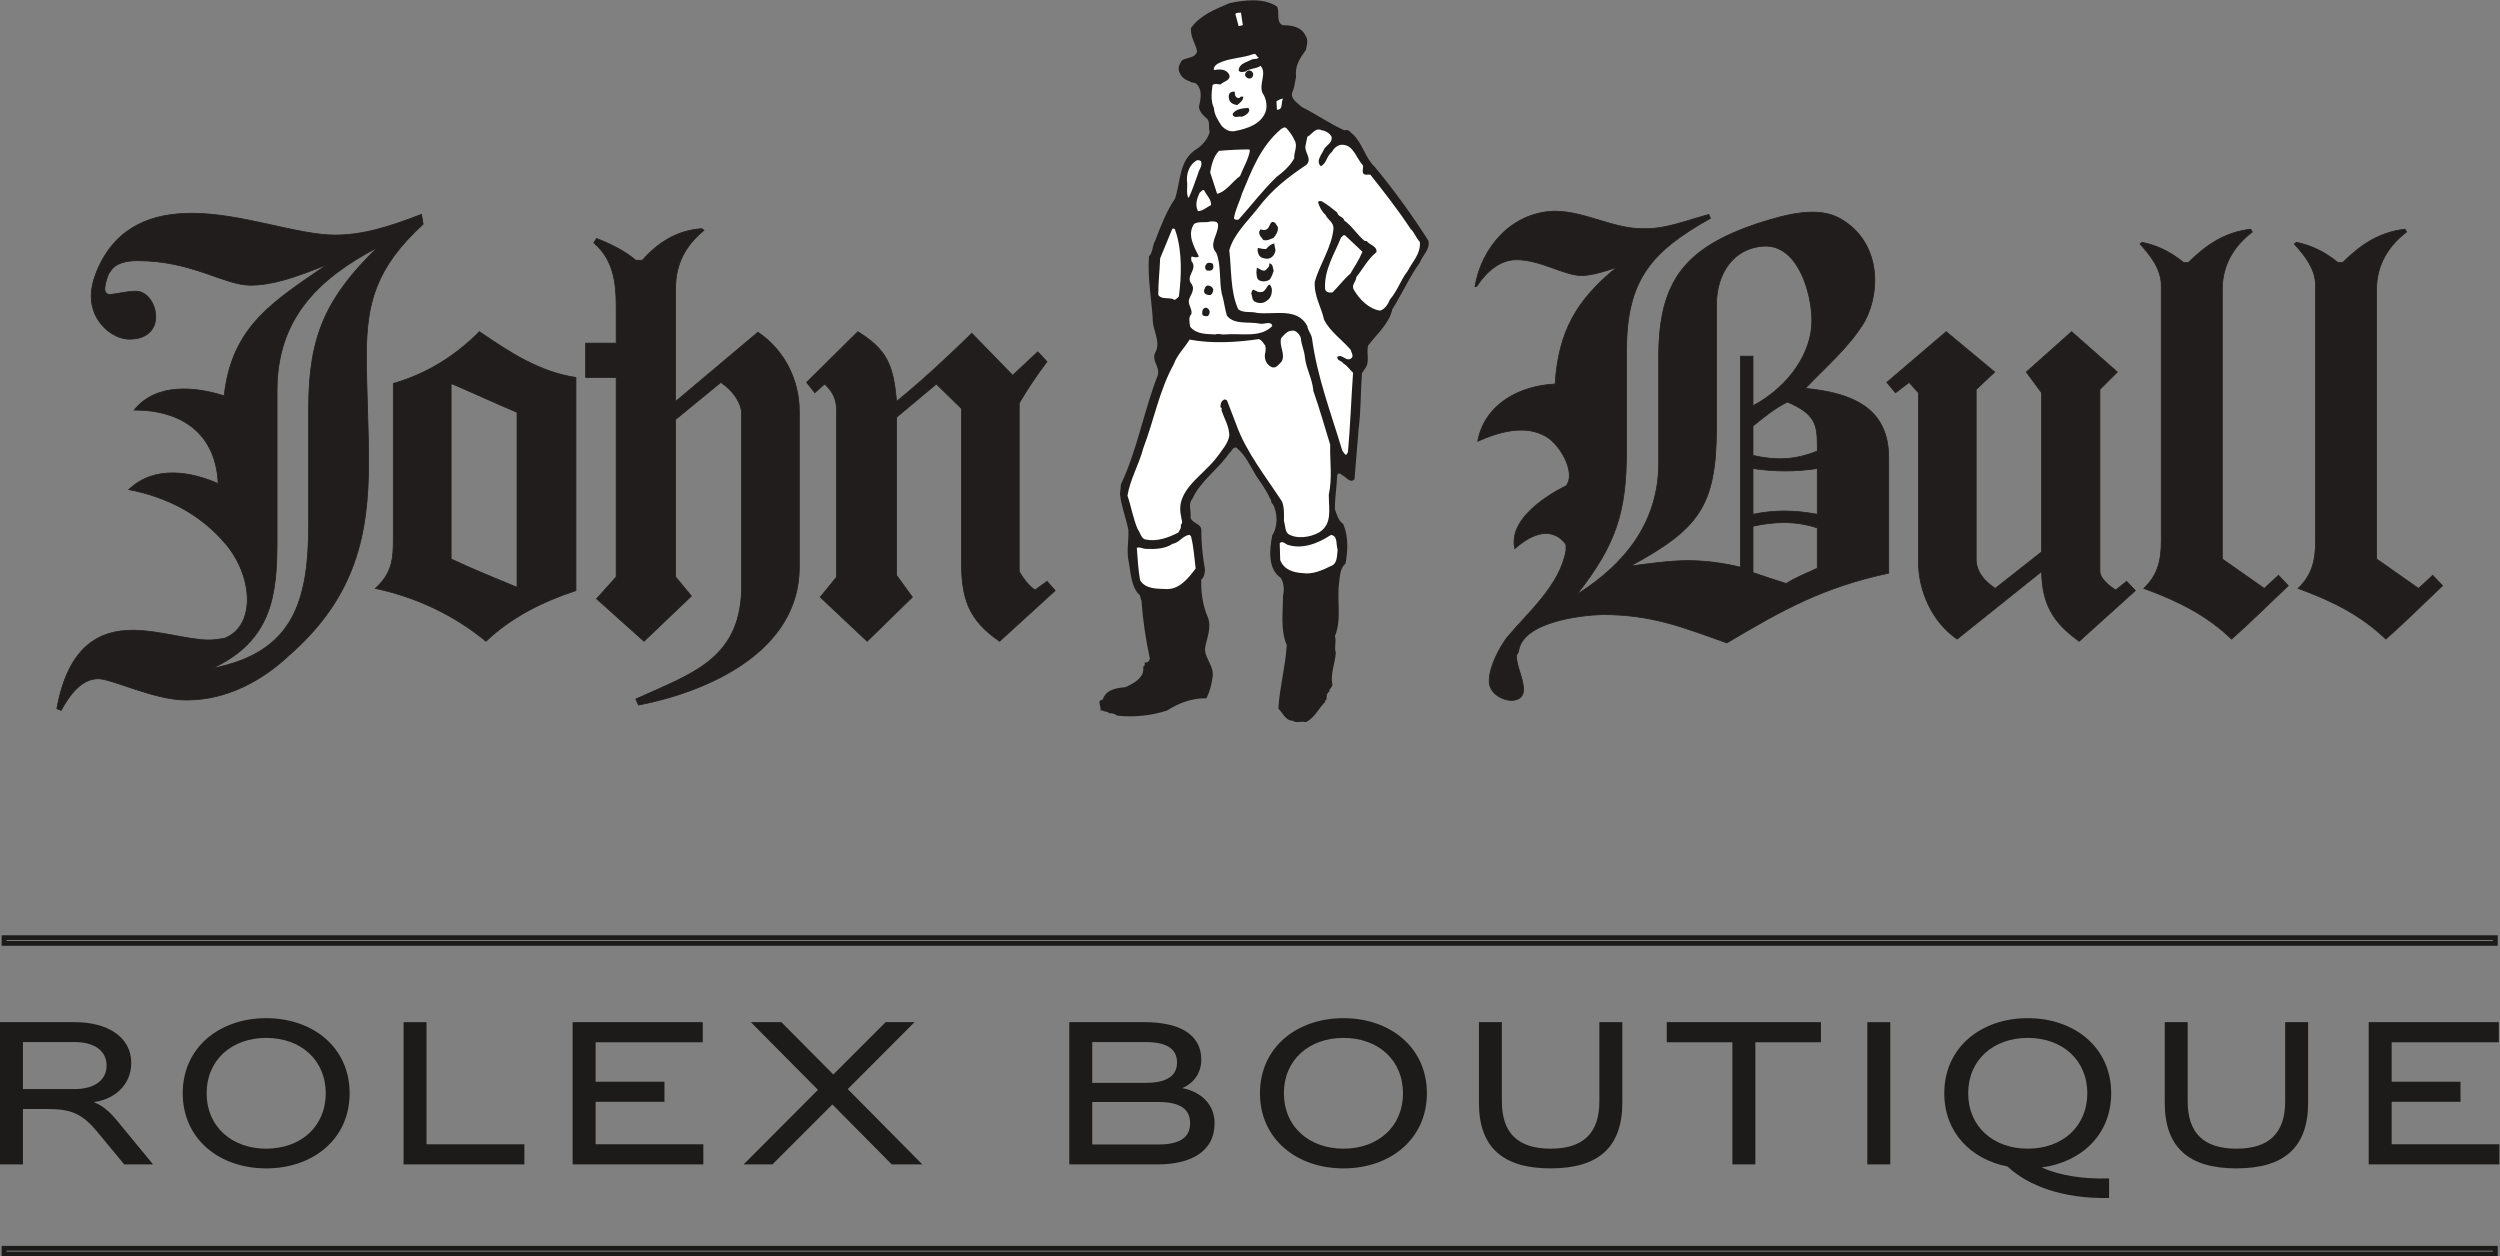 <?xml version="1.0" encoding="UTF-8" standalone="no"?>
<!-- Created with Inkscape (http://www.inkscape.org/) -->

<svg
   version="1.1"
   id="svg2"
   width="997.16"
   height="501.16"
   viewBox="0 0 997.16 501.16"
   sodipodi:docname="John Bull_Rolex_Boutique_logo.eps"
   xmlns:inkscape="http://www.inkscape.org/namespaces/inkscape"
   xmlns:sodipodi="http://sodipodi.sourceforge.net/DTD/sodipodi-0.dtd"
   xmlns="http://www.w3.org/2000/svg"
   xmlns:svg="http://www.w3.org/2000/svg">
  <rect x="0" y="0" width="997.16" height="501.16" fill="#808080" stroke="none"/>
  <defs
     id="defs6" />
  <sodipodi:namedview
     id="namedview4"
     pagecolor="#ffffff"
     bordercolor="#000000"
     borderopacity="0.25"
     inkscape:showpageshadow="2"
     inkscape:pageopacity="0.0"
     inkscape:pagecheckerboard="0"
     inkscape:deskcolor="#d1d1d1" />
  <g
     id="g8"
     inkscape:groupmode="layer"
     inkscape:label="ink_ext_XXXXXX"
     transform="matrix(1.333,0,0,-1.333,0,501.16)">
    <g
       id="g10"
       transform="scale(0.1)">
      <path
         d="M 12.164,936.711 H 7466.57 v 17.281 H 12.164 Z m 0,-929.52 H 7466.57 V 24.48 H 12.164 Z"
         style="fill:none;stroke:#1c1b1a;stroke-width:14.37;stroke-linecap:butt;stroke-linejoin:miter;stroke-miterlimit:10;stroke-dasharray:none;stroke-opacity:1"
         id="path12" />
      <path
         d="M 68.68,441.211 V 275.48 H 0 v 425.649 h 224.164 c 96.473,0 168.57,-43.68 168.57,-122.008 0,-68.691 -53.945,-109.539 -110.664,-116.91 v -1.152 c 22.707,-9.079 42.559,-23.27 70.348,-57.297 L 458,275.48 h -86.273 l -78.879,95.36 c -47.098,57.308 -80.598,70.371 -150.981,70.371 z m 153.222,59.598 c 66.953,0 97.036,31.211 97.036,70.371 0,39.718 -30.083,70.379 -96.473,70.379 H 68.68 V 500.809 H 221.902"
         style="fill:#1c1b1a;fill-opacity:1;fill-rule:nonzero;stroke:none"
         id="path14" />
      <path
         d="m 546.754,488.309 c 0,137.363 110.086,224.742 249.711,224.742 139.637,0 249.725,-87.379 249.725,-224.742 0,-137.329 -110.088,-224.75 -249.725,-224.75 -139.625,0 -249.711,87.421 -249.711,224.75 m 427.898,0 c 0,99.882 -74.871,165.711 -178.187,165.711 -102.727,0 -178.192,-65.829 -178.192,-165.711 0,-99.887 75.465,-165.731 178.192,-165.731 103.316,0 178.187,65.844 178.187,165.731"
         style="fill:#1c1b1a;fill-opacity:1;fill-rule:nonzero;stroke:none"
         id="path16" />
      <path
         d="m 1207.56,701.129 h 68.68 V 335.66 h 292.83 v -60.172 h -361.51 v 425.641"
         style="fill:#1c1b1a;fill-opacity:1;fill-rule:nonzero;stroke:none"
         id="path18" />
      <path
         d="m 1713.51,701.129 h 389.31 V 640.98 H 1782.19 V 522.922 H 1988.2 V 462.789 H 1782.19 V 335.66 h 322.37 v -60.172 h -391.05 v 425.641"
         style="fill:#1c1b1a;fill-opacity:1;fill-rule:nonzero;stroke:none"
         id="path20" />
      <path
         d="M 2490.7,454.832 2311.35,275.488 h -86.27 l 222.48,223.051 -200.9,202.582 h 91.36 l 155.51,-156.601 156.66,156.601 h 86.27 l -199.79,-200.32 223.06,-225.313 h -91.39 L 2490.7,454.832"
         style="fill:#1c1b1a;fill-opacity:1;fill-rule:nonzero;stroke:none"
         id="path22" />
      <path
         d="m 3538.36,504.191 v -0.543 c 56.75,-11.386 95.93,-49.386 95.93,-105 0,-86.839 -74.34,-123.16 -169.69,-123.16 h -265.04 v 425.641 h 224.75 c 99.32,0 170.21,-32.91 170.21,-112.359 0,-39.731 -22.71,-70.391 -56.16,-84.579 M 3428.85,641.559 H 3268.24 V 519.512 h 160.61 c 66.41,0 93.07,23.859 93.07,60.738 0,38.02 -26.66,61.309 -93.07,61.309 M 3268.24,462.211 V 335.078 h 198.06 c 66.4,0 94.77,22.711 94.77,63.57 0,41.43 -28.37,63.563 -94.77,63.563 h -198.06"
         style="fill:#1c1b1a;fill-opacity:1;fill-rule:nonzero;stroke:none"
         id="path24" />
      <path
         d="m 3770.11,488.309 c 0,137.363 110.12,224.742 249.78,224.742 139.6,0 249.66,-87.379 249.66,-224.742 0,-137.329 -110.06,-224.75 -249.66,-224.75 -139.66,0 -249.78,87.421 -249.78,224.75 m 427.93,0 c 0,99.882 -74.87,165.711 -178.15,165.711 -102.73,0 -178.23,-65.829 -178.23,-165.711 0,-99.887 75.5,-165.731 178.23,-165.731 103.28,0 178.15,65.844 178.15,165.731"
         style="fill:#1c1b1a;fill-opacity:1;fill-rule:nonzero;stroke:none"
         id="path26" />
      <path
         d="m 4425.29,459.941 v 241.188 h 68.65 V 463.91 c 0,-94.219 47.71,-141.332 145.85,-141.332 98.18,0 145.89,47.113 145.89,141.332 v 237.219 h 68.65 V 459.941 c 0,-133.363 -71.51,-196.382 -214.54,-196.382 -143,0 -214.5,63.019 -214.5,196.382"
         style="fill:#1c1b1a;fill-opacity:1;fill-rule:nonzero;stroke:none"
         id="path28" />
      <path
         d="m 5183.69,640.98 h -196.33 v 60.161 h 461.37 V 640.98 H 5252.4 v -365.5 h -68.71 v 365.5"
         style="fill:#1c1b1a;fill-opacity:1;fill-rule:nonzero;stroke:none"
         id="path30" />
      <path
         d="m 5656.14,275.488 h -68.71 v 425.641 h 68.71 V 275.488"
         style="fill:#1c1b1a;fill-opacity:1;fill-rule:nonzero;stroke:none"
         id="path32" />
      <path
         d="m 6006.69,269.25 c -109.51,21.551 -188.95,102.16 -188.95,219.059 0,137.351 110.07,224.742 249.66,224.742 139.67,0 249.78,-87.391 249.78,-224.742 0,-123.168 -88.57,-206.008 -207.76,-221.899 52.79,-24.39 124.88,-35.18 201.47,-32.941 V 175.02 c -139.61,-2.809 -242.33,36.902 -304.2,94.23 m 238.94,219.059 c 0,99.89 -74.89,165.722 -178.23,165.722 -102.66,0 -178.15,-65.832 -178.15,-165.722 0,-99.899 75.49,-165.731 178.15,-165.731 103.34,0 178.23,65.832 178.23,165.731"
         style="fill:#1c1b1a;fill-opacity:1;fill-rule:nonzero;stroke:none"
         id="path34" />
      <path
         d="m 6477.41,459.941 v 241.188 h 68.65 V 463.91 c 0,-94.219 47.7,-141.332 145.84,-141.332 98.19,0 145.9,47.113 145.9,141.332 v 237.219 h 68.65 V 459.941 c 0,-133.363 -71.51,-196.382 -214.55,-196.382 -142.99,0 -214.49,63.019 -214.49,196.382"
         style="fill:#1c1b1a;fill-opacity:1;fill-rule:nonzero;stroke:none"
         id="path36" />
      <path
         d="m 7087.67,701.129 h 389.38 V 640.98 H 7156.38 V 522.922 H 7362.4 V 462.789 H 7156.38 V 335.66 h 322.36 v -60.172 h -391.07 v 425.641"
         style="fill:#1c1b1a;fill-opacity:1;fill-rule:nonzero;stroke:none"
         id="path38" />
      <path
         d="M 1129.07,3018.79 C 951.27,2925.8 828.988,2805.1 828.988,2591.47 v -450.12 c 0,-161.49 -14.672,-298.5 -194.105,-381.67 244.664,47.34 288.68,202.23 288.68,433.86 v 347.37 c 0,215.27 53.828,329.47 205.507,477.88 m 137,70.14 c -141.91,-130.47 -169.62,-236.49 -169.62,-393.07 0,-96.21 6.54,-220.18 6.54,-316.39 0,-215.32 -35.88,-404.47 -239.752,-582.27 -78.316,-73.36 -184.293,-132.1 -303.351,-132.1 h -4.907 c -92.941,0 -220.179,63.6 -260.972,63.6 -50.512,0 -86.399,-48.92 -110.883,-94.58 l -13.035,4.86 c 34.25,189.2 128.824,234.9 226.672,234.9 78.316,0 168.031,-29.34 228.355,-29.34 16.309,0 32.613,3.22 45.653,4.86 96.207,35.88 86.445,185.92 4.906,282.18 -76.68,91.31 -179.383,141.86 -290.317,163.08 78.266,74.99 189.2,52.19 267.465,17.94 -6.492,150.04 -109.246,220.18 -251.156,220.18 65.23,81.54 182.652,70.14 269.102,42.38 22.847,210.41 150.039,283.77 308.257,393.07 -96.211,-39.16 -164.711,-61.96 -229.941,-61.96 -78.316,0 -174.527,73.36 -337.652,73.36 -32.567,0 -66.821,-6.49 -81.539,-32.62 -4.86,-1.63 -16.309,-35.88 -16.309,-52.19 0,-9.77 4.906,-16.31 16.309,-16.31 21.214,1.64 50.558,9.81 76.679,9.81 65.231,0 99.481,-143.54 -19.578,-143.54 -48.922,0 -114.152,50.56 -114.152,128.83 0,26.12 8.129,55.46 21.164,84.85 57.101,125.56 163.125,163.08 280.551,163.08 148.402,0 316.386,-65.23 427.321,-65.23 81.54,0 158.17,22.8 259.28,61.96 l 4.91,-29.34"
         style="fill:#211d1d;fill-opacity:1;fill-rule:nonzero;stroke:none"
         id="path40" />
      <path
         d="M 1129.07,3018.79 C 951.27,2925.8 828.988,2805.1 828.988,2591.47 v -450.12 c 0,-161.49 -14.672,-298.5 -194.105,-381.67 244.664,47.34 288.68,202.23 288.68,433.86 v 347.37 c 0,215.27 53.828,329.47 205.507,477.88 z m 137,70.14 c -141.91,-130.47 -169.62,-236.49 -169.62,-393.07 0,-96.21 6.54,-220.18 6.54,-316.39 0,-215.32 -35.88,-404.47 -239.752,-582.27 -78.316,-73.36 -184.293,-132.1 -303.351,-132.1 h -4.907 c -92.941,0 -220.179,63.6 -260.972,63.6 -50.512,0 -86.399,-48.92 -110.883,-94.58 l -13.035,4.86 c 34.25,189.2 128.824,234.9 226.672,234.9 78.316,0 168.031,-29.34 228.355,-29.34 16.309,0 32.613,3.22 45.653,4.86 96.207,35.88 86.445,185.92 4.906,282.18 -76.68,91.31 -179.383,141.86 -290.317,163.08 78.266,74.99 189.2,52.19 267.465,17.94 -6.492,150.04 -109.246,220.18 -251.156,220.18 65.23,81.54 182.652,70.14 269.102,42.38 22.847,210.41 150.039,283.77 308.257,393.07 -96.211,-39.16 -164.711,-61.96 -229.941,-61.96 -78.316,0 -174.527,73.36 -337.652,73.36 -32.567,0 -66.821,-6.49 -81.539,-32.62 -4.86,-1.63 -16.309,-35.88 -16.309,-52.19 0,-9.77 4.906,-16.31 16.309,-16.31 21.214,1.64 50.558,9.81 76.679,9.81 65.231,0 99.481,-143.54 -19.578,-143.54 -48.922,0 -114.152,50.56 -114.152,128.83 0,26.12 8.129,55.46 21.164,84.85 57.101,125.56 163.125,163.08 280.551,163.08 148.402,0 316.386,-65.23 427.321,-65.23 81.54,0 158.17,22.8 259.28,61.96 z"
         style="fill:none;stroke:#211d1d;stroke-width:2.35;stroke-linecap:butt;stroke-linejoin:miter;stroke-miterlimit:4;stroke-dasharray:none;stroke-opacity:1"
         id="path42" />
      <path
         d="m 1547.13,2002.25 v 523.53 c -65.23,27.7 -128.82,57.1 -197.33,86.44 v -525.16 c 68.51,-32.62 132.1,-57.06 197.33,-84.81 m 176.16,-9.77 c -99.48,-32.66 -194.1,-79.95 -269.1,-151.67 -94.62,78.26 -208.77,132.09 -331.11,158.17 50.56,45.7 53.83,88.08 53.83,150.04 v 463.2 c 101.12,29.34 184.29,81.54 257.7,154.95 88.08,-60.37 179.39,-120.7 288.68,-137.01 v -637.68"
         style="fill:#211d1d;fill-opacity:1;fill-rule:nonzero;stroke:none"
         id="path44" />
      <path
         d="m 1547.13,2002.25 v 523.53 c -65.23,27.7 -128.82,57.1 -197.33,86.44 v -525.16 c 68.51,-32.62 132.1,-57.06 197.33,-84.81 z m 176.16,-9.77 c -99.48,-32.66 -194.1,-79.95 -269.1,-151.67 -94.62,78.26 -208.77,132.09 -331.11,158.17 50.56,45.7 53.83,88.08 53.83,150.04 v 463.2 c 101.12,29.34 184.29,81.54 257.7,154.95 88.08,-60.37 179.39,-120.7 288.68,-137.01 z"
         style="fill:none;stroke:#211d1d;stroke-width:2.35;stroke-linecap:butt;stroke-linejoin:miter;stroke-miterlimit:4;stroke-dasharray:none;stroke-opacity:1"
         id="path46" />
      <path
         d="m 2391.77,2062.59 c 0,-251.16 -270.74,-371.85 -481.15,-412.65 l -8.13,17.95 c 164.71,75.04 309.84,117.42 316.39,324.56 v 536.57 c -6.55,39.16 -35.89,68.5 -61.96,86.44 l -135.37,-110.88 v -471.33 l 47.29,-57.11 -141.86,-135.36 -141.92,127.24 58.69,65.23 v 596.93 h -91.3 v 102.71 h 91.3 v 109.29 c 0,71.78 -8.13,140.28 -66.86,190.84 l 8.17,13.03 c 42.38,-16.3 84.81,-37.52 117.43,-65.23 h 19.58 c 47.29,53.83 104.39,89.67 177.75,94.58 l 6.54,-4.91 c -55.47,-45.65 -84.81,-101.11 -84.81,-172.84 v -339.24 l 246.25,207.14 c 78.32,-52.19 123.97,-141.91 123.97,-236.53 v -466.43"
         style="fill:#211d1d;fill-opacity:1;fill-rule:nonzero;stroke:none"
         id="path48" />
      <path
         d="m 2391.77,2062.59 c 0,-251.16 -270.74,-371.85 -481.15,-412.65 l -8.13,17.95 c 164.71,75.04 309.84,117.42 316.39,324.56 v 536.57 c -6.55,39.16 -35.89,68.5 -61.96,86.44 l -135.37,-110.88 v -471.33 l 47.29,-57.11 -141.86,-135.36 -141.92,127.24 58.69,65.23 v 596.93 h -91.3 v 102.71 h 91.3 v 109.29 c 0,71.78 -8.13,140.28 -66.86,190.84 l 8.17,13.03 c 42.38,-16.3 84.81,-37.52 117.43,-65.23 h 19.58 c 47.29,53.83 104.39,89.67 177.75,94.58 l 6.54,-4.91 c -55.47,-45.65 -84.81,-101.11 -84.81,-172.84 v -339.24 l 246.25,207.14 c 78.32,-52.19 123.97,-141.91 123.97,-236.53 z"
         style="fill:none;stroke:#211d1d;stroke-width:2.35;stroke-linecap:butt;stroke-linejoin:miter;stroke-miterlimit:4;stroke-dasharray:none;stroke-opacity:1"
         id="path50" />
      <path
         d="m 3157.33,1992.46 -166.35,-151.67 c -92.99,63.59 -114.15,127.19 -114.15,239.75 v 456.67 l -75.05,73.36 -119.06,-99.49 v -472.97 l 47.29,-65.23 -135.32,-132.09 -140.27,132.09 48.92,60.33 v 492.55 c 0,37.52 -8.18,58.73 -35.89,84.81 l -29.34,-26.08 -24.49,30.98 153.31,151.68 c 86.45,-53.83 106.03,-97.85 115.79,-208.78 79.9,65.28 153.31,133.78 225.09,203.87 l 122.33,-125.55 75,70.14 27.75,-29.35 c -31.03,-40.79 -57.1,-79.95 -83.17,-123.97 v -503.95 c 11.4,-19.58 26.07,-40.79 47.29,-55.46 l 35.88,26.07 24.44,-27.71"
         style="fill:#211d1d;fill-opacity:1;fill-rule:nonzero;stroke:none"
         id="path52" />
      <path
         d="m 3157.33,1992.46 -166.35,-151.67 c -92.99,63.59 -114.15,127.19 -114.15,239.75 v 456.67 l -75.05,73.36 -119.06,-99.49 v -472.97 l 47.29,-65.23 -135.32,-132.09 -140.27,132.09 48.92,60.33 v 492.55 c 0,37.52 -8.18,58.73 -35.89,84.81 l -29.34,-26.08 -24.49,30.98 153.31,151.68 c 86.45,-53.83 106.03,-97.85 115.79,-208.78 79.9,65.28 153.31,133.78 225.09,203.87 l 122.33,-125.55 75,70.14 27.75,-29.35 c -31.03,-40.79 -57.1,-79.95 -83.17,-123.97 v -503.95 c 11.4,-19.58 26.07,-40.79 47.29,-55.46 l 35.88,26.07 z"
         style="fill:none;stroke:#211d1d;stroke-width:2.35;stroke-linecap:butt;stroke-linejoin:miter;stroke-miterlimit:4;stroke-dasharray:none;stroke-opacity:1"
         id="path54" />
      <path
         d="m 5437.77,2059.33 v 120.69 c -68.46,22.81 -133.74,17.95 -192.42,4.91 v -138.64 c 32.61,-11.4 63.59,-21.21 99.48,-32.61 30.98,19.58 61.96,30.98 92.94,45.65 m 0,161.44 v 137 c -63.6,-9.76 -128.83,-9.76 -192.42,0 v -137 c 63.59,13.08 122.28,13.08 192.42,0 m 0,189.2 v 13.08 c 0,65.23 -4.86,97.85 -89.67,133.74 -39.16,-19.58 -70.14,-45.71 -102.75,-71.78 v -88.08 c 70.13,-16.31 128.82,-13.04 192.42,13.04 m -16.31,389.8 c 0,81.53 -40.8,228.35 -143.5,223.44 -88.08,-4.91 -141.91,-78.26 -141.91,-176.16 v -366.94 c 0,-236.49 -53.83,-303.36 -257.7,-414.24 62.01,8.13 120.7,16.31 172.89,16.31 47.29,0 102.75,-6.54 156.58,-19.58 v 631.14 h 37.53 v -148.4 c 109.24,58.73 176.11,159.85 176.11,254.43 m 229.94,-755.11 c -197.33,-42.43 -316.39,-109.3 -484.37,-208.78 -132.1,47.34 -225.09,84.81 -371.85,84.81 -68.46,-1.64 -239.76,-22.8 -251.16,-109.25 0,-3.27 -6.54,-11.45 -6.54,-13.08 0,-34.2 21.21,-66.87 21.21,-102.71 0,-55.46 -102.75,-32.66 -102.75,26.08 0,45.65 34.25,104.38 52.24,128.82 61.96,75.05 159.81,156.58 177.75,262.61 v 16.31 c 0,0 -45.7,83.17 -153.31,-11.4 -24.44,105.97 153.31,187.56 153.31,187.56 32.61,39.11 -21.22,133.73 -70.14,153.26 -60.37,29.39 -135.37,6.54 -194.1,-19.53 21.21,112.52 127.24,166.35 231.62,171.21 9.77,156.58 63.6,251.2 184.3,349.05 -42.43,-14.67 -79.91,-24.49 -104.39,-24.49 -53.83,0 -122.34,47.34 -195.74,47.34 -47.29,0 -88.04,-32.67 -119.02,-79.95 h -4.9 c 19.58,115.78 107.66,220.18 234.85,225.08 h 4.9 c 88.04,0 172.89,-52.19 260.93,-52.19 h 11.45 c 61.95,0 125.55,26.07 187.51,42.38 l 4.91,-11.4 C 4940.36,3006.91 4866.95,2922.1 4866.95,2710.1 v -295.23 c 0,-185.92 -29.34,-282.13 -148.41,-433.81 148.41,92.94 244.62,220.18 244.62,393.02 v 318.07 c 0,226.67 78.31,326.15 298.49,399.56 78.27,24.44 181.02,55.47 251.16,9.77 107.61,-65.23 119.06,-203.87 66.87,-303.35 -45.66,-76.63 -117.43,-137.01 -177.8,-200.6 135.37,-13.04 249.52,-55.47 249.52,-207.09 v -345.78"
         style="fill:#211d1d;fill-opacity:1;fill-rule:nonzero;stroke:none"
         id="path56" />
      <path
         d="m 5437.77,2059.33 v 120.69 c -68.46,22.81 -133.74,17.95 -192.42,4.91 v -138.64 c 32.61,-11.4 63.59,-21.21 99.48,-32.61 30.98,19.58 61.96,30.98 92.94,45.65 z m 0,161.44 v 137 c -63.6,-9.76 -128.83,-9.76 -192.42,0 v -137 c 63.59,13.08 122.28,13.08 192.42,0 z m 0,189.2 v 13.08 c 0,65.23 -4.86,97.85 -89.67,133.74 -39.16,-19.58 -70.14,-45.71 -102.75,-71.78 v -88.08 c 70.13,-16.31 128.82,-13.04 192.42,13.04 z m -16.31,389.8 c 0,81.53 -40.8,228.35 -143.5,223.44 -88.08,-4.91 -141.91,-78.26 -141.91,-176.16 v -366.94 c 0,-236.49 -53.83,-303.36 -257.7,-414.24 62.01,8.13 120.7,16.31 172.89,16.31 47.29,0 102.75,-6.54 156.58,-19.58 v 631.14 h 37.53 v -148.4 c 109.24,58.73 176.11,159.85 176.11,254.43 z m 229.94,-755.11 c -197.33,-42.43 -316.39,-109.3 -484.37,-208.78 -132.1,47.34 -225.09,84.81 -371.85,84.81 -68.46,-1.64 -239.76,-22.8 -251.16,-109.25 0,-3.27 -6.54,-11.45 -6.54,-13.08 0,-34.2 21.21,-66.87 21.21,-102.71 0,-55.46 -102.75,-32.66 -102.75,26.08 0,45.65 34.25,104.38 52.24,128.82 61.96,75.05 159.81,156.58 177.75,262.61 v 16.31 c 0,0 -45.7,83.17 -153.31,-11.4 -24.44,105.97 153.31,187.56 153.31,187.56 32.61,39.11 -21.22,133.73 -70.14,153.26 -60.37,29.39 -135.37,6.54 -194.1,-19.53 21.21,112.52 127.24,166.35 231.62,171.21 9.77,156.58 63.6,251.2 184.3,349.05 -42.43,-14.67 -79.91,-24.49 -104.39,-24.49 -53.83,0 -122.34,47.34 -195.74,47.34 -47.29,0 -88.04,-32.67 -119.02,-79.95 h -4.9 c 19.58,115.78 107.66,220.18 234.85,225.08 h 4.9 c 88.04,0 172.89,-52.19 260.93,-52.19 h 11.45 c 61.95,0 125.55,26.07 187.51,42.38 l 4.91,-11.4 C 4940.36,3006.91 4866.95,2922.1 4866.95,2710.1 v -295.23 c 0,-185.92 -29.34,-282.13 -148.41,-433.81 148.41,92.94 244.62,220.18 244.62,393.02 v 318.07 c 0,226.67 78.31,326.15 298.49,399.56 78.27,24.44 181.02,55.47 251.16,9.77 107.61,-65.23 119.06,-203.87 66.87,-303.35 -45.66,-76.63 -117.43,-137.01 -177.8,-200.6 135.37,-13.04 249.52,-55.47 249.52,-207.09 z"
         style="fill:none;stroke:#211d1d;stroke-width:2.35;stroke-linecap:butt;stroke-linejoin:miter;stroke-miterlimit:4;stroke-dasharray:none;stroke-opacity:1"
         id="path58" />
      <path
         d="m 6389.41,1992.46 -167.98,-151.67 c -79.9,57.1 -110.88,112.51 -112.52,208.77 l -252.79,-202.23 c -73.41,50.56 -115.84,141.86 -115.84,233.21 v 503.95 l -27.71,30.98 -40.74,-30.98 -26.13,30.98 177.8,151.68 145.14,-120.7 -55.47,-52.19 v -507.22 c 0,-40.75 27.76,-68.51 57.1,-88.04 l 138.64,109.25 v 476.24 l -45.65,61.96 135.37,120.7 136.95,-120.7 -52.19,-52.19 v -544.7 c 0,-19.58 26.12,-42.43 47.33,-55.46 l 32.62,26.07 26.07,-27.71"
         style="fill:#211d1d;fill-opacity:1;fill-rule:nonzero;stroke:none"
         id="path60" />
      <path
         d="m 6389.41,1992.46 -167.98,-151.67 c -79.9,57.1 -110.88,112.51 -112.52,208.77 l -252.79,-202.23 c -73.41,50.56 -115.84,141.86 -115.84,233.21 v 503.95 l -27.71,30.98 -40.74,-30.98 -26.13,30.98 177.8,151.68 145.14,-120.7 -55.47,-52.19 v -507.22 c 0,-40.75 27.76,-68.51 57.1,-88.04 l 138.64,109.25 v 476.24 l -45.65,61.96 135.37,120.7 136.95,-120.7 -52.19,-52.19 v -544.7 c 0,-19.58 26.12,-42.43 47.33,-55.46 l 32.62,26.07 z"
         style="fill:none;stroke:#211d1d;stroke-width:2.35;stroke-linecap:butt;stroke-linejoin:miter;stroke-miterlimit:4;stroke-dasharray:none;stroke-opacity:1"
         id="path62" />
      <path
         d="m 6847.05,2007.14 c -57.1,-53.83 -112.57,-109.3 -169.62,-159.81 -75,71.73 -159.86,114.16 -262.61,151.63 40.79,39.16 52.2,81.59 52.2,141.91 v 764.92 c 0,48.92 -32.62,89.72 -63.6,123.92 l 6.49,4.91 c 45.7,-9.76 83.23,-27.71 123.97,-60.32 h 14.67 c 55.47,55.41 112.57,91.3 185.93,99.48 l 4.91,-8.18 c -55.42,-42.38 -89.72,-99.48 -89.72,-171.26 v -807.3 l 125.6,-88.08 42.38,39.16 29.4,-30.98"
         style="fill:#211d1d;fill-opacity:1;fill-rule:nonzero;stroke:none"
         id="path64" />
      <path
         d="m 6847.05,2007.14 c -57.1,-53.83 -112.57,-109.3 -169.62,-159.81 -75,71.73 -159.86,114.16 -262.61,151.63 40.79,39.16 52.2,81.59 52.2,141.91 v 764.92 c 0,48.92 -32.62,89.72 -63.6,123.92 l 6.49,4.91 c 45.7,-9.76 83.23,-27.71 123.97,-60.32 h 14.67 c 55.47,55.41 112.57,91.3 185.93,99.48 l 4.91,-8.18 c -55.42,-42.38 -89.72,-99.48 -89.72,-171.26 v -807.3 l 125.6,-88.08 42.38,39.16 z"
         style="fill:none;stroke:#211d1d;stroke-width:2.35;stroke-linecap:butt;stroke-linejoin:miter;stroke-miterlimit:4;stroke-dasharray:none;stroke-opacity:1"
         id="path66" />
      <path
         d="m 7308.65,2007.14 c -57.1,-53.83 -112.52,-109.3 -169.62,-159.81 -75,71.73 -159.81,114.16 -262.56,151.63 40.74,39.16 52.19,81.59 52.19,141.91 v 764.92 c 0,48.92 -32.66,89.72 -63.64,123.92 l 6.54,4.91 c 45.65,-9.76 83.18,-27.71 123.97,-60.32 h 14.67 c 55.42,55.41 112.52,91.3 185.93,99.48 l 4.86,-8.18 c -55.42,-42.38 -89.67,-99.48 -89.67,-171.26 v -807.3 l 125.55,-88.08 42.43,39.16 29.35,-30.98"
         style="fill:#211d1d;fill-opacity:1;fill-rule:nonzero;stroke:none"
         id="path68" />
      <path
         d="m 7308.65,2007.14 c -57.1,-53.83 -112.52,-109.3 -169.62,-159.81 -75,71.73 -159.81,114.16 -262.56,151.63 40.74,39.16 52.19,81.59 52.19,141.91 v 764.92 c 0,48.92 -32.66,89.72 -63.64,123.92 l 6.54,4.91 c 45.65,-9.76 83.18,-27.71 123.97,-60.32 h 14.67 c 55.42,55.41 112.52,91.3 185.93,99.48 l 4.86,-8.18 c -55.42,-42.38 -89.67,-99.48 -89.67,-171.26 v -807.3 l 125.55,-88.08 42.43,39.16 z"
         style="fill:none;stroke:#211d1d;stroke-width:2.35;stroke-linecap:butt;stroke-linejoin:miter;stroke-miterlimit:4;stroke-dasharray:none;stroke-opacity:1"
         id="path70" />
      <path
         d="m 3820.89,3740.16 c 9.76,-16.75 -4.22,-44.71 16.75,-55.91 26.57,0 55.91,-4.21 68.5,-30.78 9.82,-13.93 4.22,-29.34 1.39,-43.32 -18.14,-25.13 -33.51,-47.49 -29.34,-81.04 -4.17,-15.37 -4.17,-30.79 -11.16,-44.76 -6.99,-20.97 15.37,-32.12 27.96,-44.71 44.71,-22.36 83.87,-50.31 127.19,-69.89 15.36,4.16 18.14,-6.99 26.57,-12.59 29.34,-27.96 34.94,-68.5 65.67,-97.85 58.69,-71.27 110.44,-142.55 159.36,-219.43 6.99,-25.18 -16.8,-43.33 -25.18,-65.73 -32.12,-44.71 -53.08,-93.63 -82.48,-139.78 -8.38,-41.93 -46.1,-74.05 -72.66,-109 -5.6,-23.79 6.99,-48.92 -9.77,-69.89 l -8.42,-12.59 c -4.17,-54.52 -2.78,-110.43 -9.77,-164.96 l -12.59,-152.32 c -13.98,-14.02 -25.13,8.38 -37.72,12.54 -2.83,4.22 -8.38,5.6 -11.2,4.22 l -2.78,-4.22 c -1.39,-37.72 -6.99,-64.28 -6.99,-102.01 5.6,-15.41 9.77,-33.55 25.13,-44.75 15.42,-34.95 13.98,-78.27 6.99,-117.38 -16.75,-15.41 -16.75,-36.38 -19.53,-58.74 -6.99,-53.13 8.38,-110.43 -12.59,-159.36 5.6,-16.75 -2.82,-32.12 2.78,-48.92 -1.39,-29.34 -15.37,-60.07 -11.15,-90.85 5.55,-12.6 -11.21,-16.76 -8.43,-27.96 -1.39,0 -2.78,1.39 -4.16,0 v -4.16 h -2.83 l -1.39,-18.2 c -5.6,0 -2.77,-9.76 -6.99,-9.76 -18.14,-19.58 -29.34,-44.76 -54.52,-57.35 -12.54,4.21 -27.96,-4.16 -39.11,4.21 -22.35,0 -30.78,25.18 -43.32,36.34 4.16,67.11 20.97,123.02 25.13,190.09 -19.58,46.14 -11.15,97.84 -11.15,148.2 4.16,16.76 2.77,39.11 -6.99,53.09 -39.16,26.57 -33.56,85.3 -25.18,127.19 16.75,25.18 16.75,67.11 1.39,93.68 -6.99,4.16 -2.78,12.59 -8.38,16.75 -11.2,25.18 -26.57,46.15 -41.93,68.51 -18.2,30.73 -30.74,60.12 -58.69,83.86 -11.2,1.39 -13.98,-12.59 -20.97,-16.75 -30.78,-46.15 -88.08,-85.26 -110.43,-137 -13.98,-15.37 -2.83,-36.34 -5.61,-54.53 2.78,-18.14 29.35,-18.14 32.17,-36.33 0,-41.93 4.17,-81.04 11.16,-121.59 -1.39,-9.81 -1.39,-20.97 -11.16,-29.34 -1.43,-33.56 4.17,-78.32 19.53,-111.88 12.59,-33.5 -4.16,-64.28 -8.37,-95.02 0,-30.78 29.34,-53.13 22.35,-86.64 -2.78,-20.97 -8.38,-41.98 -18.14,-61.51 -41.93,1.39 -82.48,-13.98 -117.43,-36.39 -47.53,-15.36 -96.45,-20.96 -149.54,-15.36 -5.6,4.21 -15.42,8.43 -25.18,6.99 -1.39,6.99 -12.59,2.82 -18.19,8.37 h -6.99 c 4.21,11.21 -12.54,30.79 6.99,32.17 9.81,30.79 40.54,34.95 68.5,37.72 19.58,9.82 39.16,18.2 50.31,39.16 2.83,6.99 2.83,15.37 2.83,23.8 h 2.77 c 1.39,2.77 1.39,6.93 1.39,11.15 6.99,-2.78 13.98,4.21 15.41,11.2 -12.59,57.3 -20.96,114.6 -25.18,173.29 -4.21,7.04 -1.38,16.8 -9.76,20.96 -22.4,26.57 -22.4,65.73 -29.39,100.68 -5.55,27.95 1.43,58.68 0,89.46 -6.99,36.34 -20.97,69.89 -25.13,107.61 l 2.77,29.35 c 48.93,103.44 68.5,219.48 110.44,327.09 6.99,26.57 -22.36,44.76 -5.6,71.28 13.97,32.17 -11.16,64.34 -9.77,99.29 -4.21,61.46 -15.36,120.19 -11.2,184.48 12.59,12.59 9.81,32.12 18.19,46.15 16.75,43.32 33.56,88.03 60.08,127.19 16.8,51.7 11.2,114.6 64.33,148.16 18.15,11.2 34.95,32.16 39.11,51.7 -4.16,12.59 1.39,27.95 -6.99,37.76 -11.15,9.77 -23.74,20.97 -25.13,36.34 5.56,25.18 11.16,51.7 -8.42,69.89 -5.55,4.21 -13.98,1.39 -19.53,6.99 -15.42,4.21 -27.96,15.36 -32.17,32.17 -2.78,12.54 4.21,20.96 8.38,29.34 13.97,11.15 40.54,5.55 46.14,27.95 -4.21,23.75 -20.96,43.33 -18.19,69.9 27.96,39.1 72.72,55.91 114.65,74.05 44.71,9.81 102.01,16.8 142.56,-9.77"
         style="fill:#211d1d;fill-opacity:1;fill-rule:nonzero;stroke:none"
         id="path72" />
      <path
         d="m 3718.85,3684.25 -12.59,-2.77 -9.77,36.33 c 4.17,5.6 12.59,2.78 16.76,4.16 l 5.6,-37.72"
         style="fill:#ffffff;fill-opacity:1;fill-rule:nonzero;stroke:none"
         id="path74" />
      <path
         d="m 3766.38,3587.8 c -4.22,-6.98 -15.37,-2.77 -22.36,-6.98 -15.36,-8.38 -36.33,-11.16 -37.77,-32.18 4.21,-6.98 15.42,-4.16 20.97,-2.77 12.59,9.77 30.78,6.99 44.76,16.76 19.58,-22.36 -5.6,-53.09 5.6,-81.05 9.76,-13.97 13.98,-32.17 11.15,-50.36 -11.15,-43.32 -58.69,-57.3 -96.46,-64.29 -13.97,-1.39 -25.13,4.21 -36.33,15.42 -11.15,16.75 -22.35,33.51 -23.74,54.47 -9.82,20.97 -6.99,44.76 -4.21,67.12 4.21,6.99 15.36,4.21 23.79,2.77 9.76,9.82 32.12,12.59 26.52,29.4 -9.77,18.14 -29.35,16.75 -46.1,13.98 -1.39,9.76 5.6,15.36 12.59,19.57 32.12,16.76 71.28,15.37 104.83,27.91 9.77,4.21 9.77,-8.38 16.76,-9.77"
         style="fill:#ffffff;fill-opacity:1;fill-rule:nonzero;stroke:none"
         id="path76" />
      <path
         d="m 3749.6,3538.88 c 1.39,-6.99 -2.78,-12.59 -8.38,-13.98 -6.99,-1.39 -12.59,2.78 -15.36,8.37 -1.44,7 2.77,12.59 9.76,15.37 5.6,1.44 12.59,-2.78 13.98,-9.76"
         style="fill:#211d1d;fill-opacity:1;fill-rule:nonzero;stroke:none"
         id="path78" />
      <path
         d="m 3710.47,3467.59 c 1.38,4.21 5.6,2.77 9.76,2.77 0,-11.15 -9.76,-18.14 -18.14,-25.13 -8.38,1.39 -19.58,4.17 -23.79,15.37 -2.78,8.38 -2.78,20.97 6.99,23.79 4.21,1.39 9.81,2.78 9.81,-2.82 -1.39,-6.99 5.6,-19.58 15.37,-13.98"
         style="fill:#211d1d;fill-opacity:1;fill-rule:nonzero;stroke:none"
         id="path80" />
      <path
         d="m 3839.06,3464.8 c -6.99,-12.59 1.39,-33.55 -18.19,-33.55 l -1.39,25.18 c 5.6,4.16 12.59,6.98 19.58,8.37"
         style="fill:#ffffff;fill-opacity:1;fill-rule:nonzero;stroke:none"
         id="path82" />
      <path
         d="m 3738.42,3429.86 c -2.78,-11.2 -13.98,-16.81 -22.35,-19.58 -9.82,2.77 -25.18,-6.99 -27.96,8.38 9.77,15.36 29.34,16.8 47.53,18.19 l 2.78,-6.99"
         style="fill:#211d1d;fill-opacity:1;fill-rule:nonzero;stroke:none"
         id="path84" />
      <path
         d="m 3874,3338.99 c 9.77,-16.75 -2.77,-34.94 -1.39,-53.09 -11.2,-20.96 -32.16,-40.54 -53.13,-55.91 -40.55,-39.15 -75.49,-85.3 -113.21,-127.24 -4.22,-1.38 -12.59,-1.38 -13.98,4.21 4.21,26.58 16.75,47.54 23.74,72.67 29.4,69.89 54.53,139.78 116.04,192.92 4.21,2.77 9.76,8.38 16.75,4.16 9.82,-11.15 19.58,-23.74 25.18,-37.72"
         style="fill:#ffffff;fill-opacity:1;fill-rule:nonzero;stroke:none"
         id="path86" />
      <path
         d="m 3984.43,3350.18 c 2.78,-18.2 -13.98,-23.75 -22.35,-36.34 -5.6,-15.36 -26.57,-34.95 -9.82,-51.75 18.19,9.82 16.81,30.79 33.56,43.37 5.6,11.16 18.19,22.36 32.17,20.97 32.12,-1.39 40.55,-40.54 60.08,-61.51 2.82,-6.99 -6.99,-26.57 8.42,-27.96 h 13.98 c 40.5,-51.7 83.87,-106.22 120.2,-162.13 11.15,-9.82 16.75,-27.96 27.96,-39.16 2.77,-36.33 -22.36,-58.69 -36.34,-86.64 -20.96,-26.57 -30.78,-60.13 -53.13,-85.31 -5.6,-13.98 -15.37,-29.34 -29.35,-33.51 -33.55,4.17 -62.9,34.95 -78.26,61.52 -9.82,15.36 6.99,25.13 6.99,39.11 19.53,23.74 34.94,54.52 60.07,74.1 2.83,18.14 -19.58,20.97 -29.34,33.51 h -5.6 c -23.75,19.57 -37.72,44.76 -61.52,61.51 -2.77,12.59 -18.14,9.81 -20.96,23.79 -15.37,12.59 -30.74,25.13 -46.1,33.51 -4.21,1.44 -9.81,1.44 -11.2,-2.78 4.21,-13.98 11.2,-27.95 22.35,-37.72 6.99,-15.37 25.18,-22.4 23.79,-41.93 -5.6,-55.92 -40.54,-104.84 -55.91,-157.97 -2.82,-43.32 19.58,-75.5 27.96,-114.6 18.14,-34.95 54.52,-60.13 79.65,-89.47 1.39,-8.38 11.21,-19.58 0,-26.57 -15.36,-8.38 -25.13,15.37 -40.54,5.6 0,-12.59 13.97,-11.2 18.19,-19.58 12.59,-6.99 19.58,-19.58 29.34,-27.95 -5.6,-78.27 -8.37,-159.36 -15.36,-237.63 -2.78,-2.77 -2.78,-9.76 -8.38,-6.99 l -8.38,11.2 c -33.56,111.83 -75.49,220.83 -90.85,336.86 -2.83,13.98 -12.59,23.75 -13.98,36.34 -29.4,55.91 -97.85,33.56 -149.6,39.15 -19.58,5.55 -41.93,-1.38 -57.3,11.16 -23.74,53.13 -19.58,117.42 -26.56,176.11 12.59,47.53 54.52,86.69 85.25,125.85 41.94,55.86 90.86,93.63 145.38,129.96 18.19,18.2 -5.6,36.34 -2.77,55.92 l 5.6,27.96 c 13.98,6.98 23.74,29.34 43.32,19.57 11.15,-1.39 23.74,-8.37 29.34,-19.57"
         style="fill:#ffffff;fill-opacity:1;fill-rule:nonzero;stroke:none"
         id="path88" />
      <path
         d="m 3739.82,3308.25 c -4.21,-25.19 -19.58,-50.32 -29.34,-75.5 -22.36,-15.36 -40.55,-46.14 -68.51,-53.08 l -20.96,64.29 c 4.21,22.35 9.76,47.48 26.56,64.29 30.74,2.77 61.52,4.21 90.86,4.21 l 1.39,-4.21"
         style="fill:#ffffff;fill-opacity:1;fill-rule:nonzero;stroke:none"
         id="path90" />
      <path
         d="m 3594.45,3274.7 c 2.77,-13.98 -6.99,-22.36 -9.77,-34.95 -8.42,-23.74 -16.8,-48.92 -27.95,-72.66 -6.99,8.37 -4.22,27.95 -4.22,41.93 -4.21,27.96 4.22,57.3 29.35,71.28 5.6,0 11.2,0 12.59,-5.6"
         style="fill:#ffffff;fill-opacity:1;fill-rule:nonzero;stroke:none"
         id="path92" />
      <path
         d="m 3602.83,3190.82 c 6.99,-15.36 22.35,-27.95 20.97,-44.71 -13.98,-6.98 -25.18,-18.18 -39.16,-18.18 -9.77,18.18 -2.78,39.15 5.6,55.91 4.21,1.38 5.6,8.37 12.59,6.98"
         style="fill:#ffffff;fill-opacity:1;fill-rule:nonzero;stroke:none"
         id="path94" />
      <path
         d="m 3644.77,3087.39 c 1.39,-29.34 -29.35,-57.3 -5.6,-83.87 15.36,-34.94 8.37,-85.25 16.8,-123.02 6.99,-22.36 8.38,-43.32 15.37,-65.68 22.35,-27.95 65.67,-16.75 99.23,-23.74 11.2,-2.83 33.56,9.76 36.33,-6.99 -34.94,-36.38 -92.24,-20.96 -142.55,-25.18 -9.82,-1.39 -18.19,4.22 -26.57,0 -27.96,1.39 -58.69,0 -76.88,23.74 -1.39,13.98 -5.6,26.57 4.21,37.78 2.78,18.14 -13.97,29.34 -5.6,47.53 5.6,12.54 15.37,26.52 6.99,40.5 -22.35,25.18 19.58,44.75 -1.39,69.88 0,4.22 -2.82,9.82 1.39,13.98 5.6,-2.77 15.37,-4.16 20.97,0 -15.37,29.39 -36.33,67.12 -13.98,97.85 15.37,8.42 33.56,1.44 48.92,6.99 8.38,0 20.97,1.43 22.36,-9.77"
         style="fill:#ffffff;fill-opacity:1;fill-rule:nonzero;stroke:none"
         id="path96" />
      <path
         d="m 3823.69,3080.39 c 1.38,-13.97 -5.6,-23.74 -12.59,-32.16 -9.77,-4.17 -19.58,-9.77 -30.74,-6.94 -5.6,8.37 -18.19,18.14 -9.81,30.73 4.21,2.77 9.81,-2.83 15.42,0 16.75,2.77 11.15,32.17 29.34,20.96 l 8.38,-12.59"
         style="fill:#211d1d;fill-opacity:1;fill-rule:nonzero;stroke:none"
         id="path98" />
      <path
         d="m 3518.97,3063.63 c 18.19,-57.3 16.75,-130.01 8.37,-191.53 -5.6,-4.16 -11.15,-13.97 -18.14,-6.94 -15.41,4.16 -36.38,-1.43 -43.37,12.54 0,37.77 4.21,69.89 5.6,109.05 l 36.33,88.08 c 9.82,4.17 8.43,-6.99 11.21,-11.2"
         style="fill:#ffffff;fill-opacity:1;fill-rule:nonzero;stroke:none"
         id="path100" />
      <path
         d="m 4076.69,3006.32 c -9.77,-23.74 -23.74,-44.71 -36.33,-65.73 -19.58,-16.75 -34.95,-37.71 -53.14,-55.91 -9.77,-1.39 -20.97,0 -22.36,11.2 -2.77,57.3 27.96,103.45 47.54,152.37 4.16,2.78 5.6,9.77 12.59,6.99 l 51.7,-48.92"
         style="fill:#ffffff;fill-opacity:1;fill-rule:nonzero;stroke:none"
         id="path102" />
      <path
         d="m 3816.69,3010.5 c -2.77,-13.97 -11.2,-25.12 -26.57,-25.12 -9.76,1.38 -19.57,2.77 -23.74,12.53 -2.82,5.61 -4.21,13.98 -2.82,19.58 6.99,0 15.41,-4.21 25.18,-2.77 6.99,8.37 13.97,13.98 23.74,16.75 l 4.21,-20.97"
         style="fill:#211d1d;fill-opacity:1;fill-rule:nonzero;stroke:none"
         id="path104" />
      <path
         d="m 3629.39,2969.98 c 1.39,-6.99 2.77,-11.21 -1.39,-16.8 -4.21,-4.17 -11.2,-4.17 -16.8,-2.78 -5.55,4.21 -6.99,11.2 -2.78,16.8 2.78,8.38 15.37,6.99 20.97,2.78"
         style="fill:#211d1d;fill-opacity:1;fill-rule:nonzero;stroke:none"
         id="path106" />
      <path
         d="m 3811.11,2949.01 c -2.78,-8.38 -5.6,-16.75 -11.21,-25.18 -6.98,-5.6 -19.53,-8.38 -29.34,-4.16 -11.15,4.16 -9.76,13.97 -11.15,25.13 l 1.39,13.97 c 8.37,-2.77 15.36,-11.15 25.13,-8.37 5.6,5.6 15.41,12.59 11.2,20.96 12.59,0 11.2,-13.97 13.98,-22.35"
         style="fill:#211d1d;fill-opacity:1;fill-rule:nonzero;stroke:none"
         id="path108" />
      <path
         d="m 3805.51,2895.89 c 1.39,-13.98 -2.78,-29.34 -15.37,-36.33 -9.81,-8.38 -23.79,-8.38 -34.94,-2.78 -9.82,5.55 -6.99,15.37 -11.2,23.74 1.38,4.17 1.38,9.77 5.6,12.59 8.38,-2.82 15.36,-9.81 25.18,-6.98 15.36,-1.44 20.97,41.93 30.73,9.76"
         style="fill:#211d1d;fill-opacity:1;fill-rule:nonzero;stroke:none"
         id="path110" />
      <path
         d="m 3629.39,2895.89 c 2.77,-5.6 -1.39,-11.2 -2.78,-15.37 -5.6,-6.98 -12.59,-2.82 -18.19,-1.38 -6.99,4.16 -6.99,12.59 -2.77,18.14 2.77,13.98 20.96,6.99 23.74,-1.39"
         style="fill:#211d1d;fill-opacity:1;fill-rule:nonzero;stroke:none"
         id="path112" />
      <path
         d="m 3619.61,2827.4 c 0,-5.6 -1.39,-11.2 -6.99,-13.98 -6.99,0 -13.98,0 -15.37,6.99 0,6.99 0,15.36 8.38,18.19 6.99,1.39 12.59,-4.21 13.98,-11.2"
         style="fill:#211d1d;fill-opacity:1;fill-rule:nonzero;stroke:none"
         id="path114" />
      <path
         d="m 3892.17,2749.13 c 1.39,-20.97 11.21,-39.16 12.59,-60.13 4.17,-34.94 22.36,-62.9 25.13,-99.23 18.2,-51.7 33.56,-106.23 50.36,-160.75 -1.43,-51.7 6.99,-96.46 -4.21,-149.54 0,-44.76 11.2,-88.08 -29.34,-113.22 -25.18,-13.97 -65.73,-21.01 -92.25,-4.21 -9.81,8.38 -8.42,25.18 -12.59,39.16 0,18.14 1.39,39.11 -5.6,57.3 -48.92,75.44 -107.61,148.16 -137,230.64 l -27.96,72.66 c -2.77,1.39 -6.99,4.21 -9.76,1.39 -8.38,-4.16 -9.77,-13.98 -9.77,-22.36 6.99,-1.38 1.39,-6.98 4.17,-11.15 8.37,-25.18 22.35,-46.15 22.35,-74.1 -4.16,-23.74 -22.35,-43.32 -36.33,-62.9 -41.94,-57.3 -127.19,-99.24 -107.61,-178.94 0,-9.76 6.99,-16.75 -1.39,-25.13 2.78,-9.81 -4.21,-15.42 -6.99,-22.36 -29.39,-15.41 -64.34,-28 -97.85,-21.01 -13.97,2.82 -15.41,19.58 -23.79,30.78 -13.98,32.12 -19.58,68.5 -30.73,100.62 8.38,50.36 34.95,93.68 47.54,142.61 32.12,83.86 47.48,171.89 90.85,250.21 9.77,27.91 32.12,48.87 47.49,74.05 65.72,-12.59 141.22,-8.37 206.89,1.39 9.77,-2.77 13.98,-12.59 19.58,-19.53 2.78,-11.2 0,-19.58 -1.39,-29.39 0,-13.98 5.55,-26.52 18.14,-33.56 13.98,-8.37 23.8,7.04 32.17,15.42 12.59,22.35 -8.37,46.1 -1.38,69.89 8.37,9.76 18.14,22.35 32.12,22.35 11.2,2.78 22.35,-9.76 26.56,-20.96"
         style="fill:#ffffff;fill-opacity:1;fill-rule:nonzero;stroke:none"
         id="path116" />
      <path
         d="m 3563.7,2155.06 c 8.37,-32.17 9.76,-64.29 13.98,-96.46 -20.97,-27.95 -48.93,-64.28 -89.47,-61.51 -23.75,1.39 -60.08,-1.39 -76.88,26.57 -5.6,32.17 -6.99,61.51 -9.77,96.46 8.38,4.16 18.14,-2.83 27.96,-2.83 26.57,-1.39 57.3,0 79.65,15.42 19.58,2.77 30.78,25.13 50.31,26.52 l 4.22,-4.17"
         style="fill:#ffffff;fill-opacity:1;fill-rule:nonzero;stroke:none"
         id="path118" />
      <path
         d="m 4002.61,2114.52 c -2.78,-18.19 0,-41.93 -20.97,-48.92 -25.18,-12.59 -54.53,-25.18 -82.48,-20.97 -27.96,1.39 -57.3,9.77 -68.5,39.16 l -1.39,50.31 c 6.99,8.38 16.8,-1.39 22.35,-4.21 46.15,-15.37 92.3,4.21 131.41,29.34 20.96,-4.16 13.97,-29.34 19.58,-44.71"
         style="fill:#ffffff;fill-opacity:1;fill-rule:nonzero;stroke:none"
         id="path120" />
    </g>
  </g>
</svg>

